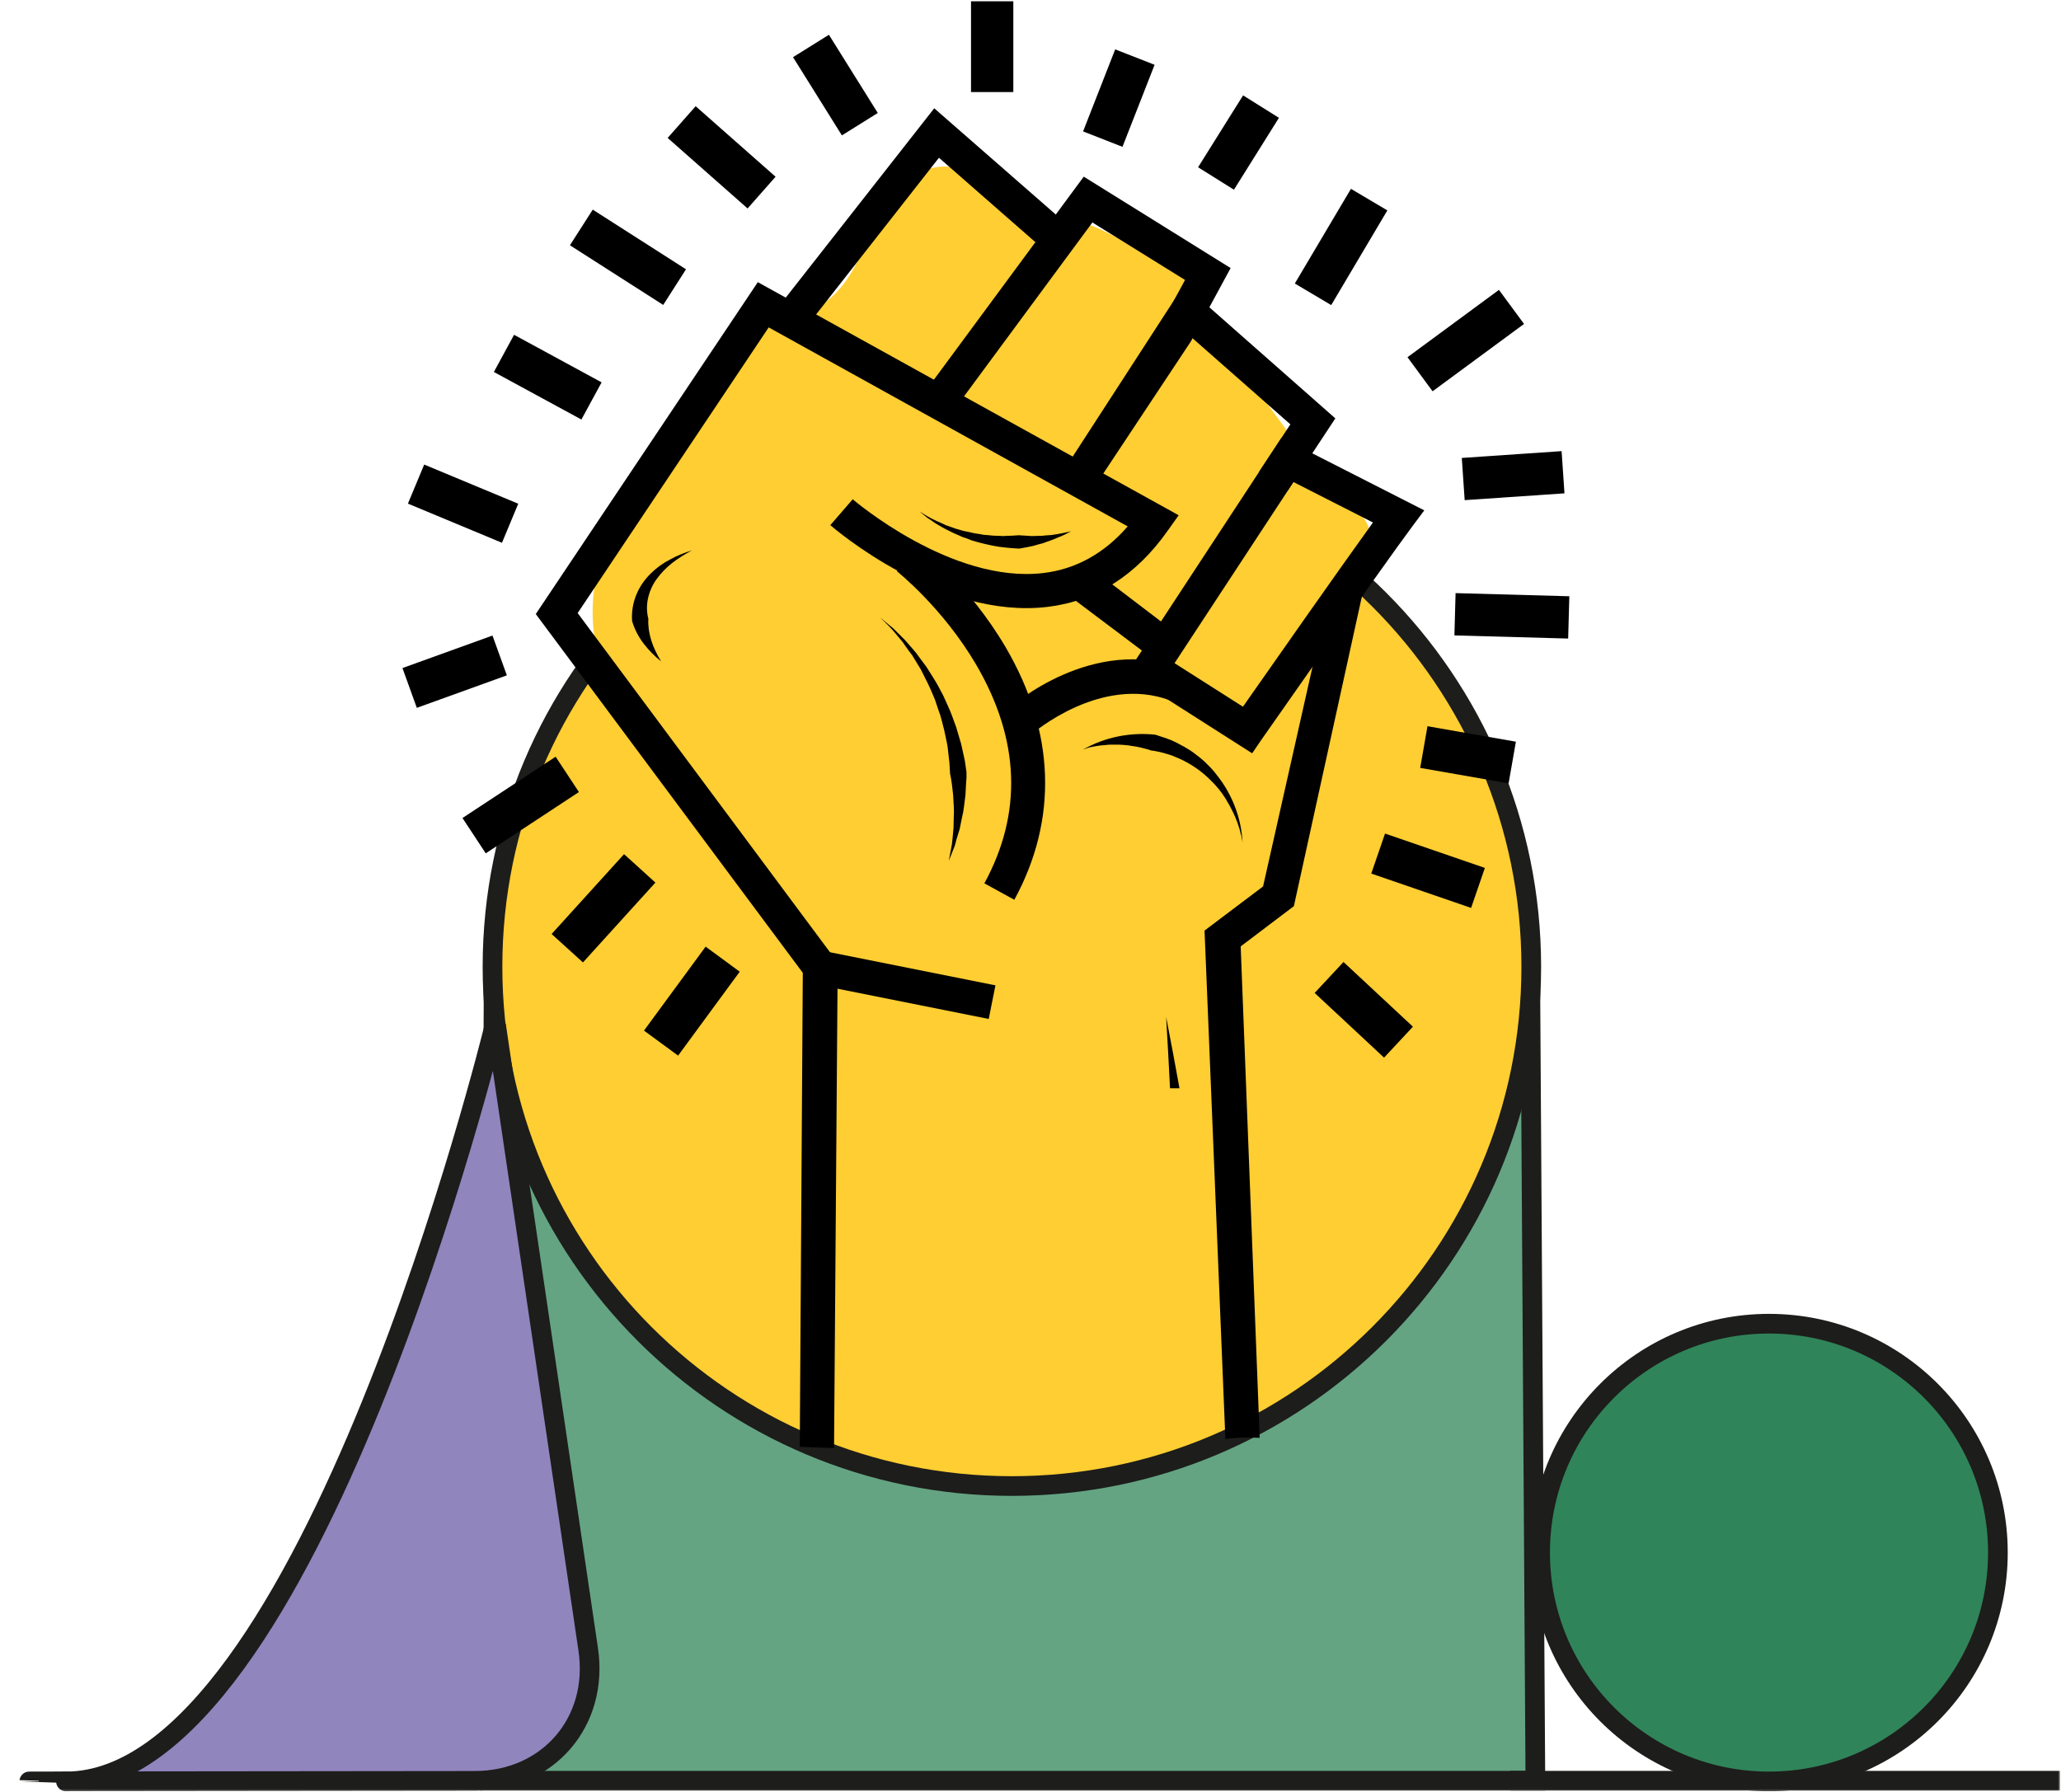 <svg width="1057" height="919" viewBox="0 0 1057 919" fill="none" xmlns="http://www.w3.org/2000/svg">
<path d="M253.25 483.88L251.37 913.38H787.43L784.81 501.62L253.25 483.88Z" fill="#64A483"/>
<mask id="mask0_2_1196" style="mask-type:luminance" maskUnits="userSpaceOnUse" x="0" y="0" width="1057" height="919">
<path d="M1056.5 0.66H0.58V918.79H1056.5V0.66Z" fill="white"/>
</mask>
<g mask="url(#mask0_2_1196)">
<path d="M253.25 483.88L251.37 913.38H787.43L784.81 501.62L253.25 483.88Z" stroke="#1D1D1B" stroke-width="10.09"/>
<path d="M518.95 762.24C666.06 762.24 785.33 642.98 785.33 495.86C785.33 348.74 666.07 229.49 518.95 229.49C371.83 229.49 252.57 348.75 252.57 495.86C252.57 642.97 371.83 762.24 518.95 762.24Z" fill="#FFCE32"/>
<path d="M518.95 762.23C666.062 762.23 785.32 642.972 785.32 495.86C785.32 348.748 666.062 229.49 518.95 229.49C371.838 229.49 252.58 348.748 252.58 495.86C252.58 642.972 371.838 762.23 518.95 762.23Z" stroke="#1D1D1B" stroke-width="10.09"/>
<path d="M774.58 913.38H1056.5" stroke="#1D1D1B" stroke-width="10.09"/>
<path d="M907.25 913.74C972.08 913.74 1024.64 861.18 1024.64 796.35C1024.64 731.52 972.08 678.96 907.25 678.96C842.42 678.96 789.86 731.52 789.86 796.35C789.86 861.18 842.42 913.74 907.25 913.74Z" fill="#308459"/>
<path d="M907.25 913.74C972.08 913.74 1024.64 861.18 1024.64 796.35C1024.64 731.52 972.08 678.96 907.25 678.96C842.42 678.96 789.86 731.52 789.86 796.35C789.86 861.18 842.42 913.74 907.25 913.74Z" stroke="#1D1D1B" stroke-width="10.09"/>
<path d="M253.25 527.49C253.25 527.49 158.68 913.74 33.83 913.74C8.757 913.74 8.757 913.717 33.83 913.67L243.52 913.45C281.13 913.41 307.17 883.22 301.67 846.01L254.39 525.77" fill="#9185BE"/>
<path d="M253.25 527.49C253.25 527.49 158.68 913.74 33.83 913.74C8.757 913.74 8.757 913.717 33.83 913.67L243.52 913.45C281.13 913.41 307.17 883.22 301.67 846.01L254.39 525.77" stroke="#1D1D1B" stroke-width="10.09"/>
<path d="M375.56 401.77C359.23 405.39 339.27 396.56 330.97 382.04L312.39 349.52C300.86 329.35 301.16 296.81 313.05 276.85L383.76 158.16C385.47 155.29 389.39 153.94 392.51 155.14L404.45 159.76C414.17 163.52 428.97 153.88 437.52 138.22L456.6 103.27C467.29 83.7 489.67 79.6 506.6 94.11L541.94 124.4C542.79 125.13 543.58 124.82 543.7 123.71L544.64 115.5C545.29 109.86 560.47 114.23 578.56 125.26L616.65 148.5C617.6 149.08 618.47 150.45 618.6 151.56L619.32 158.06C619.84 162.76 628.8 178.24 639.34 192.64L661.27 222.6C661.93 223.5 662.46 225.13 662.46 226.25V233.84C662.46 239.15 667.26 245.97 673.19 249.08L690.31 258.06C705.12 265.83 707.05 281.2 694.62 292.39L668.95 315.49C651.68 331.03 619.29 347.71 596.61 352.74L375.55 401.77H375.56Z" fill="#FFCE32"/>
<path d="M479.13 55.54L402.65 153.08L398.23 159.08C402.86 162.77 407.6 166.14 412.35 169.51L416.56 163.82L481.55 80.92L533.17 126.11C538.12 122.63 542.97 119.05 547.81 115.58L479.13 55.54Z" fill="black"/>
<path d="M599 321.52L563.5 294.45C557.6 297.29 551.7 300.24 545.8 303.09L588.36 335.53L599 321.52Z" fill="black"/>
<path d="M607.22 146.13L544.75 242.52C549.81 245.36 555.07 248.1 560.45 250.63L610.8 172.78L661.78 217.66L645.66 242.1L660.3 251.79L684.84 214.6L607.2 146.13H607.22Z" fill="black"/>
<path d="M631.13 137.49L555.81 90.61L474.49 200.8L473.86 201.54C478.71 204.91 483.55 208.18 488.4 211.44L560.24 114.11L607.75 143.6L595.74 165.83L543.39 244.94C548.66 247.68 553.92 250.31 559.3 252.73L610.7 175.2L631.14 137.49H631.13Z" fill="black"/>
<path d="M427.75 742.76L429.62 493.75L296.26 314.46L394.23 167.93L578.36 270C566.25 283.91 551.81 291.91 535.17 293.91C488.08 299.6 437.84 256.51 437.31 256.09L425.83 269.36C428.15 271.36 482.4 317.92 537.28 311.28C561.93 308.33 582.68 295.16 598.8 272.3L604.49 264.29L388.65 144.73L274.78 314.96L411.72 498.99L410.17 742.1" fill="black"/>
<path d="M663.58 464.78L699.71 300.24L682.01 302.56L647.78 454.67L617.76 477.32L628.45 738.13C634.35 737.18 640.14 737.29 646.04 737.5L636.3 485.43L663.58 464.78Z" fill="black"/>
<path d="M602.37 340.16L637.45 362.49C650.51 343.85 686.33 292.65 704.13 268L663.36 247.25L602.37 340.16ZM642.19 386.4L577.93 345.42L657.25 224.49L730.46 261.78L724.24 270.1C707.91 292.01 647.55 378.6 646.92 379.44L642.18 386.39L642.19 386.4Z" fill="black"/>
</g>
<path d="M558.85 291.512L548.277 305.569L592.134 338.558L602.708 324.501L558.85 291.512Z" fill="black"/>
<mask id="mask1_2_1196" style="mask-type:luminance" maskUnits="userSpaceOnUse" x="0" y="0" width="1057" height="919">
<path d="M1056.5 0.66H0.58V918.79H1056.5V0.66Z" fill="white"/>
</mask>
<g mask="url(#mask1_2_1196)">
<path d="M520.21 461.52L504.83 453.09C524.53 417.06 523.05 379.25 500.62 340.9C483.45 311.62 460.17 293.18 459.96 292.97L470.81 279.17C471.86 280.01 496.93 299.92 515.79 332.05C541.18 375.45 542.65 420.32 520.21 461.51" fill="black"/>
<path d="M529.16 376.51L517.47 363.34C519.16 361.76 560.55 325.63 606.27 342.8L600.06 359.23C564.45 345.96 529.48 376.29 529.17 376.5" fill="black"/>
</g>
<path d="M422.409 487.784L418.959 505.032L507.074 522.655L510.524 505.407L422.409 487.784Z" fill="black"/>
<mask id="mask2_2_1196" style="mask-type:luminance" maskUnits="userSpaceOnUse" x="0" y="0" width="1057" height="919">
<path d="M1056.5 0.66H0.58V918.79H1056.5V0.66Z" fill="white"/>
</mask>
<g mask="url(#mask2_2_1196)">
<path d="M339.03 339.22C335.87 336.69 332.92 333.74 330.29 330.37C327.66 327 325.55 323.1 324.18 318.57C323.86 313.93 324.6 309.3 326.29 305.19C327.98 300.98 330.5 297.4 333.56 294.34C336.61 291.29 339.99 288.86 343.67 286.97C347.25 284.97 351.04 283.49 354.84 282.33C351.26 284.23 347.89 286.33 344.73 288.76C341.67 291.18 338.94 294.03 336.72 297.08C334.51 300.14 333.03 303.61 332.3 307.09C331.56 310.57 331.67 314.15 332.51 317.41C332.3 320.89 332.82 324.68 333.98 328.37C335.14 332.16 336.93 335.74 339.04 339.22" fill="black"/>
<path d="M555.6 384.41C566.24 378.3 579.3 375.46 592.36 376.83L593.52 377.15L594.68 377.57L597 378.31L599.32 379.15L600.48 379.57L601.64 380.1L603.85 381.15L605.96 382.31L607.01 382.84L608.06 383.47L610.17 384.74L612.17 386.11L613.12 386.85L614.07 387.59L615.97 389.07L617.76 390.65L618.6 391.49L619.44 392.33L621.13 394.02L622.71 395.81L623.45 396.76L624.19 397.71C632.09 407.61 636.62 419.83 637.25 432.05L636.83 429.84L636.62 428.68L636.3 427.63L635.77 425.42L635.03 423.21L634.71 422.16L634.29 421.11L633.45 419L632.5 416.89L631.97 415.84L631.44 414.79L630.39 412.79L629.23 410.89L628.81 410.05L628.18 409.1L626.92 407.2L625.55 405.41L624.92 404.57L624.18 403.73L622.7 402.04L621.12 400.46C617.01 396.25 612.17 392.77 607 390.14L605 389.19L604.05 388.77L603 388.35L601 387.51L599 386.88L597.95 386.57L596.9 386.25L594.79 385.72L592.68 385.3L591.63 385.09L590.58 384.99L588.58 384.36L586.47 383.83L585.42 383.51L584.37 383.3L582.26 382.88L580.05 382.57L579 382.36L577.95 382.26L575.74 382.05L573.53 381.95H569L566.79 382.16L565.63 382.26L564.47 382.36L562.26 382.68L560.05 383.1L558.89 383.31L557.84 383.63L555.63 384.47L555.6 384.41Z" fill="black"/>
</g>
<path d="M486.61 441.5L487.66 435.92L488.19 433.08L488.5 430.23L489.03 424.65L489.14 418.96L489.24 416.22L489.14 413.38L488.82 407.79L488.19 402.21L487.77 399.47L487.24 396.73L486.92 391.26L486.29 385.78L485.98 382.93L485.45 380.19L484.29 374.72L482.92 369.34L482.18 366.71L481.24 364.08L479.44 358.7L477.23 353.54L476.07 351.01L474.81 348.49L472.28 343.43L469.33 338.59L467.86 336.16L466.17 333.95L462.91 329.31L459.22 324.89L457.43 322.78L455.43 320.68L451.32 316.67L455.74 320.36L457.95 322.15L459.96 324.15L464.07 328.26L467.86 332.58L469.75 334.79L471.44 337.11L474.91 341.74L478.07 346.7L479.55 349.12L481.03 351.65L483.76 356.81L486.19 362.18L487.34 364.82L488.4 367.55L490.4 373.03L492.08 378.72L492.93 381.56L493.56 384.41L494.82 390.2L495.67 396V398.95L495.46 401.89L495.14 407.79L494.4 413.69L493.98 416.54L493.35 419.38L492.19 425.17L490.51 430.65L489.77 433.5L488.72 436.23L486.61 441.5Z" fill="black"/>
<path d="M549.28 272.54L546.23 274.12L544.65 274.86L543.07 275.49L539.8 276.86L536.54 278.01L534.85 278.65L533.17 279.07L529.8 280.02L526.32 280.75L524.53 281.07L522.84 281.39L519.26 281.18L515.68 280.86L514 280.65L512.2 280.44L508.73 279.81L505.36 279.07L503.67 278.65L501.99 278.23L498.62 277.28L495.35 276.01L493.67 275.49L492.09 274.75L488.92 273.38L485.76 271.8L484.29 271.06L482.82 270.22L479.76 268.43L477.02 266.53L475.55 265.58L474.18 264.43L471.54 262.32L474.49 264.11L475.86 264.95L477.44 265.8L480.39 267.27L483.55 268.64L485.03 269.38L486.61 269.91L489.77 271.06L493.03 272.01L494.61 272.43L496.3 272.75L499.57 273.49L502.83 274.01L504.52 274.33L506.1 274.43L509.47 274.75L512.73 274.86L514.42 274.96L516 274.86L519.26 274.75L522.53 274.54L524.21 274.65L525.9 274.75L529.16 274.96L532.54 274.86H534.22L535.91 274.65L539.28 274.43L542.54 273.91L544.23 273.59L545.91 273.27L549.28 272.54Z" fill="black"/>
<mask id="mask3_2_1196" style="mask-type:luminance" maskUnits="userSpaceOnUse" x="0" y="0" width="1057" height="919">
<path d="M1056.5 0.66H0.58V918.79H1056.5V0.66Z" fill="white"/>
</mask>
<g mask="url(#mask3_2_1196)">
<path d="M598.06 521.66C598.8 533.88 599.43 546.1 600.06 558.21H604.91C602.7 546.1 600.48 533.88 598.06 521.66Z" fill="black"/>
</g>
<path d="M637.526 48.92L614.443 85.79L632.835 97.305L655.919 60.435L637.526 48.92Z" fill="black"/>
<path d="M692.846 96.854L664.055 145.421L682.721 156.487L711.513 107.919L692.846 96.854Z" fill="black"/>
<path d="M768.745 148.686L721.842 183.228L734.71 200.701L781.613 166.159L768.745 148.686Z" fill="black"/>
<path d="M800.875 231.398L749.694 234.888L751.17 256.537L802.351 253.048L800.875 231.398Z" fill="black"/>
<path d="M746.505 304.229L745.906 325.921L804.244 327.53L804.842 305.838L746.505 304.229Z" fill="black"/>
<path d="M732.098 372.499L728.359 393.875L773.701 401.805L777.439 380.429L732.098 372.499Z" fill="black"/>
<path d="M710.327 427.556L703.266 448.075L754.468 465.696L761.53 445.177L710.327 427.556Z" fill="black"/>
<path d="M689.025 493.429L674.228 509.302L709.829 542.489L724.626 526.616L689.025 493.429Z" fill="black"/>
<path d="M425.118 17.831L406.713 29.327L431.772 69.444L450.176 57.948L425.118 17.831Z" fill="black"/>
<path d="M356.772 54.478L342.413 70.748L383.403 106.923L397.762 90.653L356.772 54.478Z" fill="black"/>
<path d="M303.993 107.527L292.298 125.806L340.128 156.406L351.822 138.127L303.993 107.527Z" fill="black"/>
<path d="M263.648 171.727L253.287 190.794L298.177 215.188L308.538 196.121L263.648 171.727Z" fill="black"/>
<path d="M217.552 238.287L209.209 258.32L257.443 278.408L265.786 258.375L217.552 238.287Z" fill="black"/>
<path d="M252.575 325.994L206.402 342.663L213.77 363.074L259.944 346.405L252.575 325.994Z" fill="black"/>
<path d="M284.964 388.135L237.184 419.581L249.113 437.707L296.894 406.261L284.964 388.135Z" fill="black"/>
<path d="M320.053 438.118L282.9 479.078L298.973 493.657L336.126 452.697L320.053 438.118Z" fill="black"/>
<path d="M519.69 0.66H497.99V47.22H519.69V0.66Z" fill="black"/>
<path d="M571.937 25.323L555.463 67.403L575.67 75.314L592.144 33.233L571.937 25.323Z" fill="black"/>
<path d="M361.885 485.565L330.273 528.615L347.764 541.459L379.376 498.409L361.885 485.565Z" fill="black"/>
</svg>
